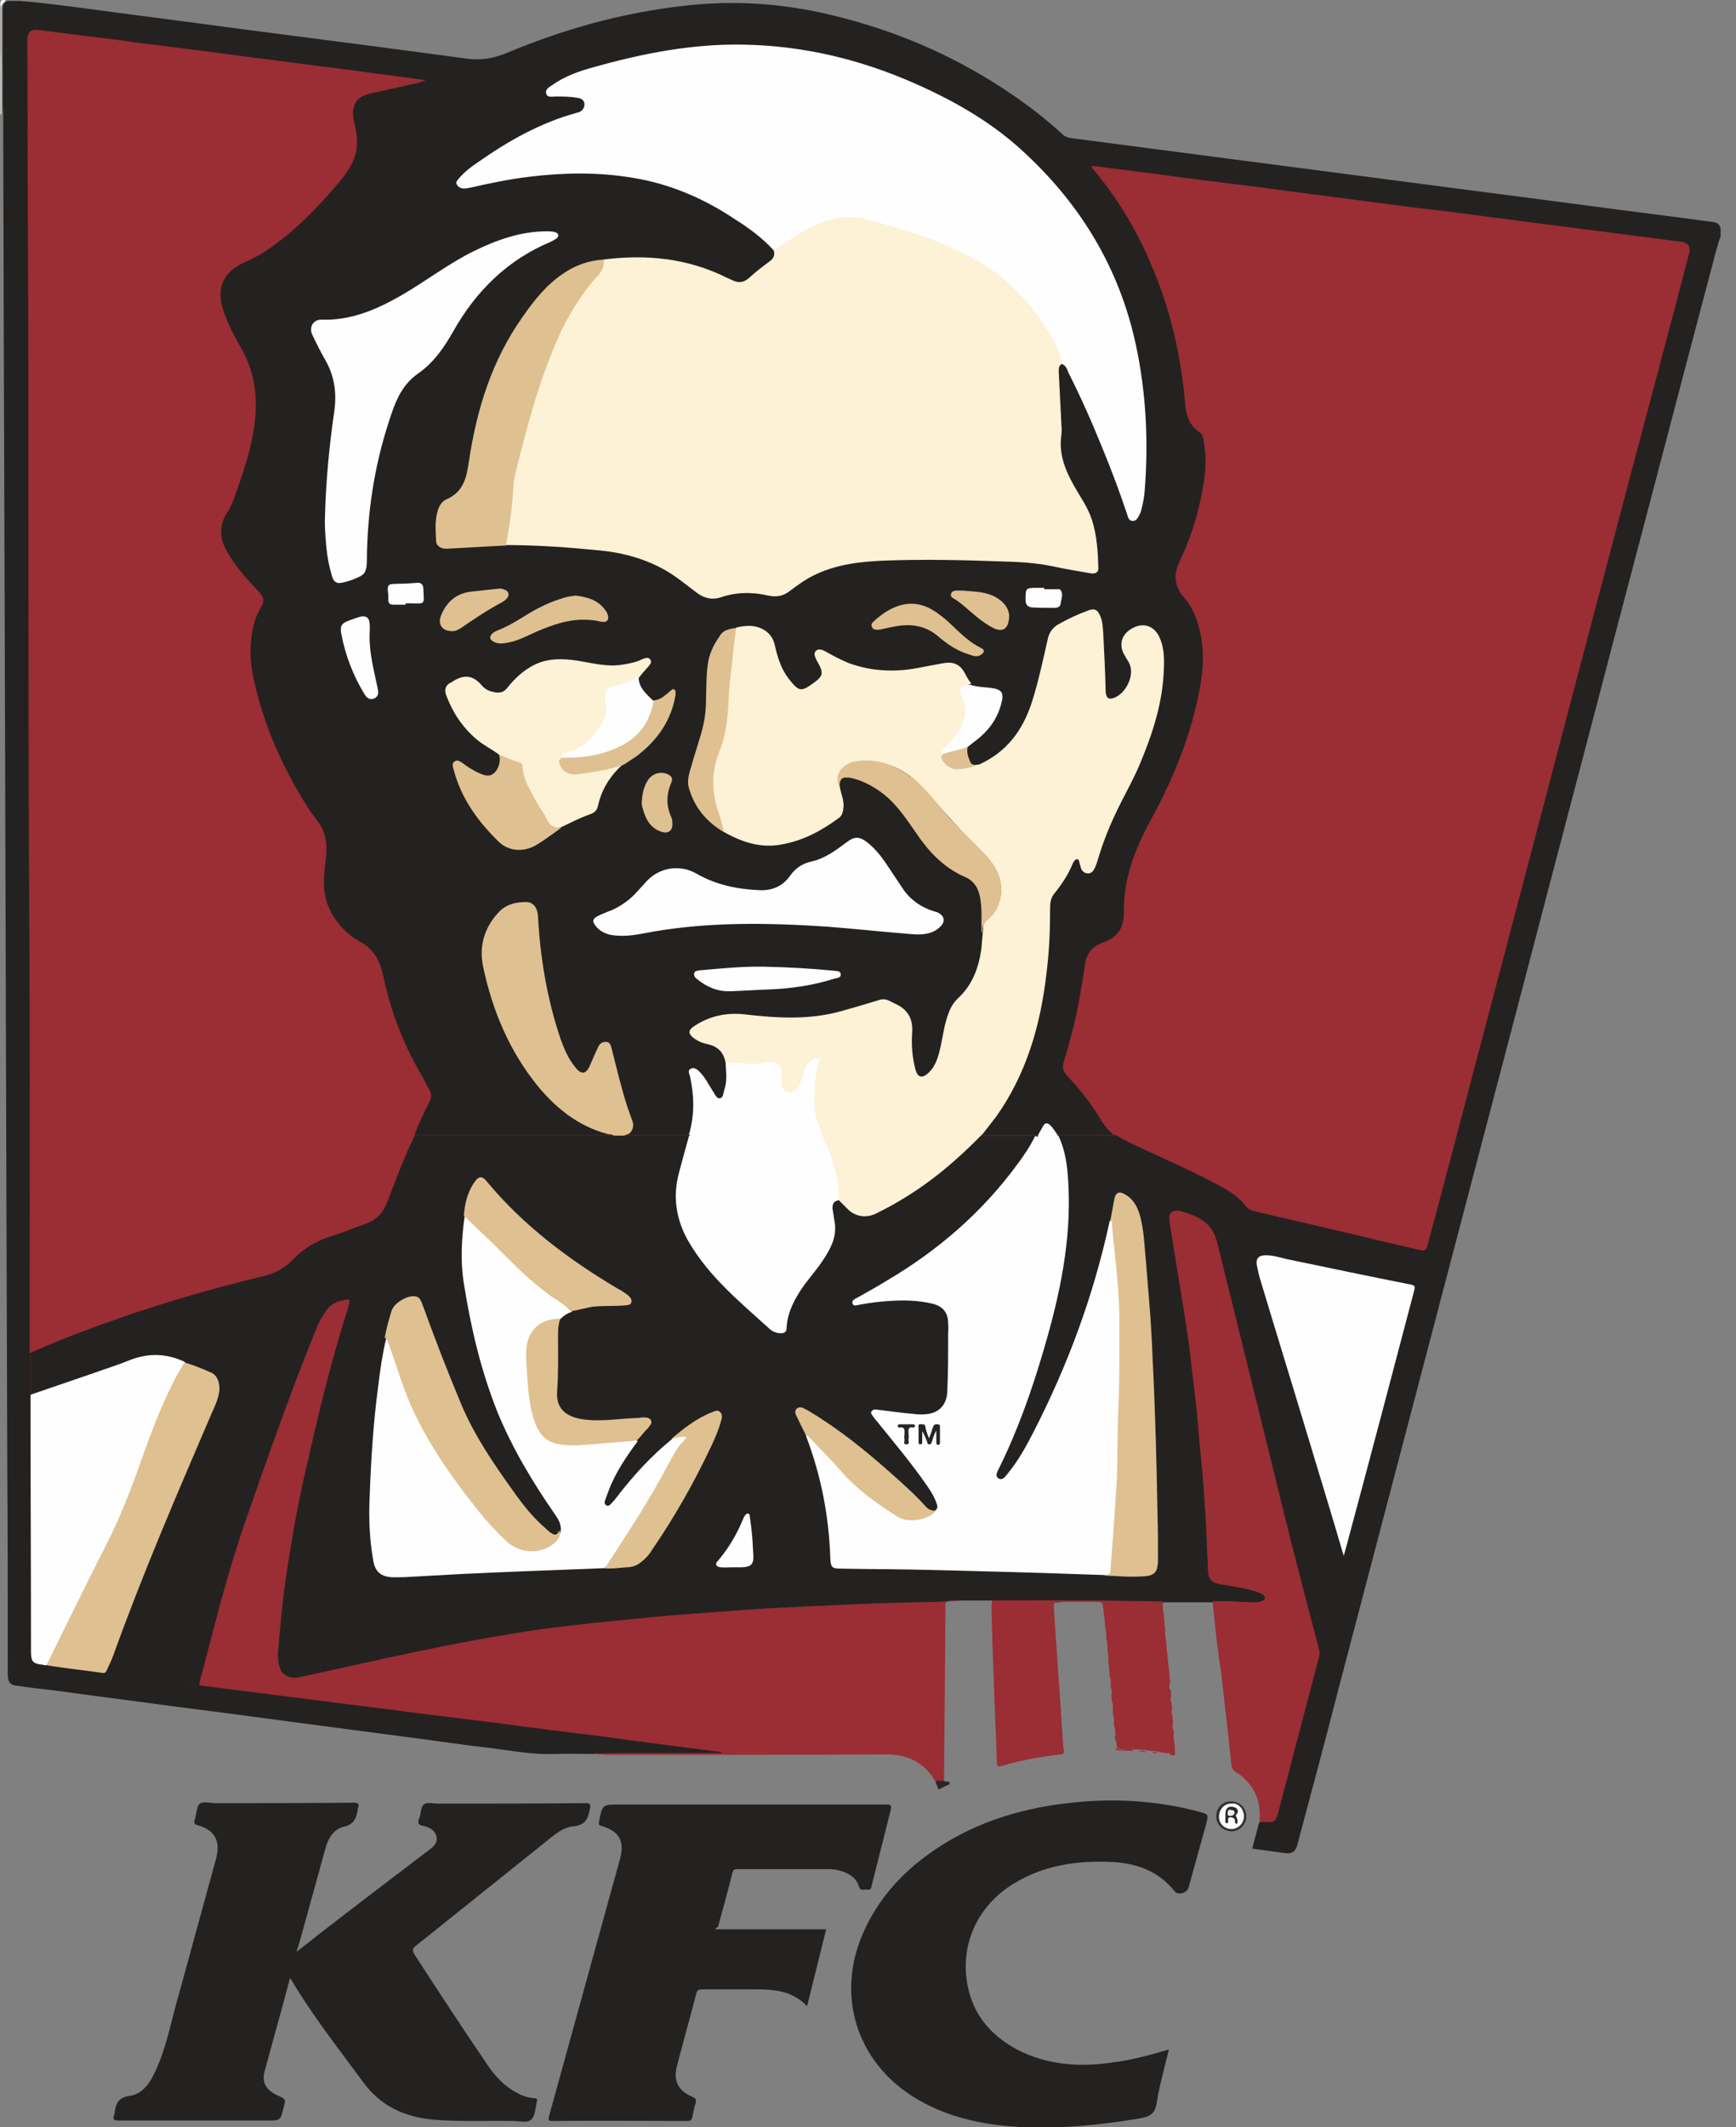 <svg xmlns="http://www.w3.org/2000/svg" width="40" height="49" viewBox="0 0 40 49" fill="none"><rect x="0" y="0" width="40" height="49" fill="#808080" stroke="none"/><g clip-path="url(#clip0_273_101)"><path d="M22.854 36.865C22.623 36.865 22.392 36.865 22.162 36.865C21.899 36.844 21.637 36.939 21.365 36.928C20.914 36.907 20.473 36.949 20.022 36.96C19.445 36.97 18.858 37.002 18.281 37.033C17.568 37.075 16.855 37.117 16.142 37.18C14.799 37.285 13.457 37.4 12.125 37.61C10.478 37.862 8.852 38.218 7.227 38.585C7.08 38.617 6.933 38.669 6.786 38.659C6.587 38.648 6.461 38.543 6.409 38.355C6.346 38.113 6.398 37.872 6.419 37.641C6.514 36.53 6.692 35.428 6.923 34.338C7.227 32.922 7.562 31.527 7.982 30.142C7.982 30.122 7.992 30.111 7.992 30.09C8.013 29.985 7.992 29.964 7.898 29.985C7.73 30.027 7.583 30.122 7.499 30.289C7.405 30.468 7.321 30.656 7.237 30.845C6.912 31.632 6.629 32.429 6.346 33.226C6.052 34.034 5.769 34.841 5.496 35.659C5.276 36.32 5.108 37.002 4.93 37.673C4.846 37.987 4.752 38.313 4.678 38.638C4.647 38.785 4.647 38.785 4.794 38.806C5.601 38.91 6.398 39.015 7.206 39.12C8.213 39.246 9.23 39.382 10.237 39.508C11.527 39.676 12.806 39.844 14.096 40.001C14.893 40.106 15.68 40.211 16.477 40.305C16.54 40.316 16.614 40.305 16.677 40.368C16.655 40.41 16.624 40.4 16.593 40.4C15.638 40.4 14.684 40.4 13.719 40.4C13.708 40.4 13.698 40.4 13.677 40.4C13.383 40.4 13.079 40.389 12.785 40.4C12.261 40.421 11.747 40.316 11.223 40.253C10.74 40.2 10.258 40.127 9.786 40.064C9.303 40.001 8.821 39.938 8.349 39.875C7.877 39.812 7.395 39.749 6.923 39.687C6.451 39.624 5.979 39.561 5.507 39.498C5.024 39.435 4.542 39.372 4.049 39.309C3.577 39.246 3.095 39.183 2.623 39.12C2.151 39.057 1.679 38.994 1.207 38.931C0.934 38.9 0.651 38.868 0.378 38.827C0.221 38.806 0.179 38.732 0.179 38.554C0.179 36.96 0.179 35.376 0.168 33.782C0.137 24.815 0.116 15.847 0.084 6.88C0.084 5.517 0.074 4.143 0.074 2.779C0.074 2.737 0.074 2.685 0.074 2.643C0.053 2.265 0.074 1.877 0.063 1.5C0.063 1.426 0.063 1.353 0.063 1.29C0.063 0.933 0.063 0.566 0.063 0.21C0.063 0.126 0.074 0.052 0.179 0.021C0.273 0.021 0.368 0.021 0.452 0.021C0.861 0.052 1.27 0.105 1.689 0.157C3.011 0.336 4.332 0.503 5.654 0.682C7.363 0.902 9.062 1.122 10.772 1.353C11.097 1.395 11.38 1.342 11.684 1.217C12.985 0.671 14.338 0.294 15.743 0.136C16.886 -4.09728e-05 18.029 0.073 19.152 0.346C20.567 0.682 21.889 1.238 23.106 2.035C23.588 2.349 24.05 2.695 24.469 3.083C24.543 3.157 24.637 3.178 24.731 3.188C26.2 3.377 27.678 3.576 29.147 3.765C30.751 3.975 32.356 4.185 33.961 4.394C35.44 4.583 36.908 4.782 38.387 4.971C38.733 5.013 39.089 5.066 39.435 5.108C39.54 5.118 39.624 5.15 39.645 5.265C39.645 5.328 39.645 5.38 39.645 5.443C39.54 5.737 39.477 6.041 39.394 6.335C38.67 9.072 37.957 11.809 37.233 14.547C36.52 17.284 35.796 20.011 35.083 22.748C34.37 25.454 33.667 28.15 32.954 30.856C32.241 33.562 31.538 36.257 30.825 38.963C30.521 40.148 30.206 41.323 29.891 42.497C29.849 42.644 29.776 42.697 29.629 42.686C29.378 42.655 29.115 42.613 28.853 42.581C28.905 42.382 28.958 42.183 29.01 41.983C29.042 41.952 29.084 41.952 29.126 41.952C29.304 41.962 29.346 41.931 29.388 41.763C29.472 41.428 29.566 41.102 29.65 40.767C29.87 39.917 30.101 39.068 30.321 38.229C30.342 38.145 30.342 38.061 30.321 37.977C29.933 36.519 29.566 35.061 29.21 33.604C28.927 32.429 28.633 31.244 28.35 30.069C28.234 29.587 28.108 29.115 27.983 28.632C27.93 28.401 27.804 28.244 27.605 28.129C27.479 28.055 27.343 27.992 27.196 27.961C27.007 27.919 26.944 27.982 26.965 28.171C27.018 28.496 27.07 28.821 27.123 29.136C27.28 30.048 27.427 30.95 27.532 31.873C27.605 32.502 27.668 33.132 27.72 33.761C27.773 34.296 27.804 34.831 27.836 35.365C27.857 35.617 27.846 35.88 27.867 36.131C27.888 36.362 27.941 36.446 28.171 36.488C28.413 36.53 28.643 36.561 28.874 36.635C28.937 36.656 29 36.666 29.052 36.697C29.115 36.729 29.168 36.76 29.157 36.834C29.147 36.907 29.094 36.939 29.031 36.949C28.905 36.981 28.769 36.981 28.643 36.96C28.465 36.939 28.287 36.939 28.108 36.939C28.056 36.939 28.003 36.939 27.951 36.907C27.573 36.907 27.186 36.907 26.808 36.907C26.797 36.918 26.776 36.928 26.766 36.939C26.315 36.949 25.875 36.981 25.424 36.907C25.402 36.907 25.392 36.897 25.371 36.897C25.035 36.897 24.7 36.876 24.364 36.907C23.913 36.949 23.473 36.918 23.022 36.928C22.959 36.897 22.906 36.897 22.854 36.865Z" fill="#242220"></path><path d="M0.032 1.269C0.032 1.72 0.032 2.171 0.032 2.632H0.021H0.011C0.011 2.181 0.011 1.731 0.011 1.269C0.021 1.259 0.032 1.259 0.032 1.269Z" fill="#EDEDEC"></path><path d="M0.032 1.269H0.021H0.011C0.011 0.902 0.011 0.535 0.011 0.157C0.021 0.147 0.021 0.147 0.032 0.157C0.032 0.524 0.032 0.902 0.032 1.269Z" fill="#D5D5D4"></path><path d="M0.032 0.157H0.011C0.001 0.063 -0.01 -0.031 0.137 0.01C0.095 0.052 0.043 0.094 0.032 0.157Z" fill="#F6F6F5"></path><path d="M13.666 40.389C13.876 40.389 14.085 40.379 14.295 40.379C15.03 40.379 15.764 40.379 16.498 40.379C16.54 40.379 16.582 40.379 16.624 40.379C16.624 40.368 16.624 40.368 16.624 40.358C16.141 40.295 15.648 40.232 15.166 40.169C14.746 40.117 14.327 40.054 13.918 40.001C13.498 39.949 13.068 39.896 12.649 39.844C12.166 39.781 11.684 39.718 11.201 39.655C10.771 39.603 10.352 39.55 9.922 39.498C9.565 39.456 9.219 39.404 8.863 39.361C8.506 39.32 8.139 39.267 7.782 39.225C7.373 39.173 6.954 39.12 6.545 39.068C6.188 39.026 5.831 38.974 5.475 38.931C5.202 38.9 4.919 38.858 4.646 38.827C4.562 38.816 4.594 38.774 4.604 38.732C4.73 38.25 4.856 37.767 4.982 37.285C5.181 36.53 5.401 35.775 5.653 35.041C6.146 33.635 6.639 32.219 7.195 30.835C7.289 30.593 7.384 30.352 7.552 30.143C7.656 30.006 7.824 29.964 7.982 29.933C8.076 29.912 8.055 30.006 8.034 30.069C7.982 30.258 7.919 30.436 7.866 30.625C7.52 31.779 7.247 32.953 6.985 34.128C6.817 34.883 6.691 35.649 6.576 36.414C6.503 36.96 6.45 37.505 6.408 38.05C6.398 38.166 6.408 38.281 6.44 38.386C6.482 38.585 6.671 38.68 6.922 38.627C7.562 38.491 8.191 38.344 8.831 38.208C9.796 37.998 10.761 37.799 11.736 37.642C12.386 37.526 13.047 37.453 13.708 37.379C14.327 37.316 14.935 37.253 15.554 37.201C16.12 37.159 16.676 37.117 17.242 37.075C17.683 37.044 18.123 37.023 18.574 37.002C19.256 36.97 19.927 36.939 20.609 36.918C20.924 36.907 21.228 36.907 21.543 36.897C21.752 36.897 21.962 36.844 22.172 36.876C22.067 36.876 21.973 36.886 21.868 36.886C21.805 36.886 21.784 36.907 21.784 36.97C21.784 37.044 21.784 37.117 21.784 37.18C21.773 38.459 21.763 39.739 21.752 41.029C21.7 41.082 21.626 41.061 21.564 41.05C21.312 40.61 20.934 40.41 20.431 40.41C18.281 40.421 16.12 40.421 13.97 40.421C13.855 40.4 13.76 40.421 13.666 40.389Z" fill="#9B2D35"></path><path d="M6.839 44.952C7.027 44.805 7.206 44.668 7.373 44.532C8.202 43.892 9.041 43.252 9.87 42.623C9.975 42.539 10.09 42.466 10.058 42.309C10.027 42.151 9.891 42.088 9.754 42.057C9.628 42.036 9.618 41.983 9.66 41.879C9.702 41.774 9.691 41.627 9.765 41.564C9.838 41.501 9.985 41.543 10.09 41.543C11.223 41.543 12.355 41.543 13.488 41.532C13.593 41.532 13.614 41.553 13.593 41.658C13.551 41.879 13.498 42.036 13.215 42.067C12.953 42.088 12.743 42.288 12.534 42.455C11.548 43.242 10.572 44.029 9.586 44.815C9.503 44.878 9.492 44.92 9.555 45.025C10.1 45.864 10.646 46.703 11.212 47.532C11.411 47.836 11.653 48.087 11.988 48.245C12.093 48.297 12.198 48.318 12.313 48.329C12.376 48.329 12.387 48.36 12.366 48.413V48.423C12.334 48.559 12.334 48.738 12.24 48.822C12.146 48.906 11.967 48.853 11.831 48.853C11.212 48.843 10.593 48.874 9.975 48.822C9.314 48.759 8.768 48.507 8.37 47.962C7.814 47.206 7.227 46.462 6.744 45.654C6.734 45.633 6.713 45.602 6.681 45.56C6.618 45.801 6.566 46.011 6.503 46.231C6.367 46.724 6.23 47.217 6.094 47.72C6.031 47.962 6.125 48.14 6.398 48.266C6.587 48.35 6.587 48.35 6.534 48.549C6.461 48.843 6.461 48.843 6.157 48.843C5.014 48.843 3.87 48.843 2.738 48.843C2.612 48.843 2.591 48.811 2.633 48.706C2.643 48.685 2.643 48.664 2.643 48.643C2.675 48.444 2.727 48.318 2.979 48.276C3.304 48.234 3.472 47.951 3.598 47.668C3.818 47.185 3.923 46.661 4.059 46.158C4.363 45.067 4.657 43.976 4.961 42.875C4.982 42.812 4.993 42.749 5.003 42.697C5.056 42.361 4.919 42.151 4.573 42.046C4.489 42.025 4.458 42.004 4.489 41.91C4.531 41.795 4.521 41.637 4.594 41.553C4.678 41.48 4.835 41.532 4.961 41.532C6.021 41.532 7.08 41.532 8.139 41.522C8.265 41.522 8.286 41.553 8.244 41.658C8.244 41.669 8.244 41.679 8.244 41.679C8.213 41.868 8.16 42.025 7.919 42.078C7.688 42.13 7.562 42.34 7.499 42.571C7.29 43.336 7.08 44.092 6.87 44.847C6.849 44.899 6.839 44.91 6.839 44.952Z" fill="#242220"></path><path d="M16.488 44.438C17.337 44.438 18.176 44.438 19.036 44.438C18.89 45.035 18.743 45.612 18.596 46.21C18.271 45.864 17.862 45.822 17.432 45.822C17.012 45.822 16.593 45.822 16.173 45.822C16.11 45.822 16.068 45.833 16.047 45.906C15.9 46.472 15.743 47.028 15.596 47.595C15.512 47.93 15.628 48.161 15.953 48.297C16.037 48.329 16.047 48.371 16.026 48.444C15.995 48.549 15.974 48.654 15.953 48.759C15.942 48.832 15.911 48.853 15.838 48.853C14.799 48.853 13.771 48.843 12.733 48.853C12.649 48.853 12.628 48.843 12.649 48.748C12.89 47.878 13.132 46.997 13.373 46.126C13.677 45.025 13.981 43.924 14.285 42.822C14.401 42.403 14.264 42.172 13.855 42.057C13.792 42.036 13.792 42.015 13.803 41.962C13.876 41.564 13.876 41.564 14.285 41.564C15.921 41.564 17.547 41.564 19.183 41.564C19.603 41.564 20.012 41.564 20.431 41.564C20.515 41.564 20.547 41.575 20.526 41.679C20.379 42.267 20.232 42.843 20.085 43.431C20.075 43.483 20.064 43.546 19.98 43.525C19.917 43.504 19.834 43.578 19.791 43.452C19.718 43.221 19.519 43.127 19.299 43.074C19.215 43.053 19.12 43.053 19.036 43.053C18.355 43.053 17.673 43.053 17.002 43.053C16.939 43.053 16.897 43.053 16.876 43.137C16.771 43.557 16.656 43.976 16.54 44.396C16.498 44.385 16.498 44.406 16.488 44.438Z" fill="#242220"></path><path d="M26.934 47.206C26.829 47.637 26.714 48.035 26.651 48.444C26.609 48.685 26.504 48.748 26.284 48.79C25.35 48.948 24.417 49.042 23.462 48.989C22.602 48.937 21.774 48.759 21.029 48.287C19.739 47.469 19.267 45.969 19.875 44.553C20.253 43.672 20.893 43.011 21.69 42.508C22.55 41.962 23.504 41.669 24.511 41.543C25.57 41.407 26.609 41.459 27.637 41.732C27.846 41.795 27.846 41.784 27.794 42.005C27.657 42.497 27.521 42.99 27.385 43.483C27.353 43.599 27.144 43.662 27.07 43.567C26.682 43.085 26.168 42.907 25.581 42.886C24.784 42.854 24.029 42.969 23.336 43.399C22.508 43.913 22.109 44.815 22.298 45.749C22.434 46.43 22.854 46.902 23.452 47.217C24.134 47.563 24.857 47.616 25.591 47.511C26.042 47.458 26.472 47.343 26.934 47.206Z" fill="#242220"></path><path d="M27.94 36.886C28.255 36.865 28.559 36.897 28.874 36.907C28.937 36.907 28.989 36.907 29.052 36.886C29.094 36.865 29.146 36.855 29.146 36.802C29.146 36.75 29.104 36.718 29.062 36.708C28.895 36.635 28.716 36.593 28.528 36.561C28.391 36.53 28.244 36.519 28.108 36.488C27.919 36.456 27.846 36.372 27.835 36.184C27.814 35.795 27.804 35.418 27.783 35.03C27.752 34.526 27.72 34.034 27.668 33.53C27.626 33.153 27.605 32.775 27.563 32.397C27.521 31.999 27.468 31.611 27.426 31.212C27.353 30.593 27.238 29.975 27.143 29.356C27.08 28.968 27.017 28.58 26.954 28.192C26.923 27.992 26.944 27.919 27.07 27.888C27.122 27.877 27.164 27.888 27.206 27.898C27.51 27.982 27.804 28.097 27.961 28.391C28.056 28.569 28.077 28.769 28.129 28.957C28.402 30.059 28.674 31.16 28.947 32.261C29.304 33.708 29.65 35.156 30.027 36.593C30.153 37.065 30.269 37.526 30.395 37.998C30.405 38.05 30.405 38.103 30.395 38.155C30.08 39.351 29.765 40.557 29.451 41.753C29.398 41.962 29.346 41.994 29.125 41.962C29.094 41.962 29.062 41.962 29.02 41.962C29.052 41.637 28.989 41.333 28.779 41.081C28.695 40.987 28.611 40.893 28.496 40.83C28.412 40.788 28.381 40.725 28.37 40.63C28.297 39.907 28.213 39.194 28.129 38.47C28.045 37.946 27.993 37.421 27.94 36.886Z" fill="#9B2D35"></path><path d="M22.854 36.865C23.704 36.865 24.553 36.855 25.403 36.865C25.864 36.876 26.315 36.876 26.777 36.886C26.808 36.928 26.777 36.97 26.798 37.012C26.798 37.065 26.798 37.107 26.808 37.159C26.829 37.212 26.808 37.264 26.829 37.316C26.829 37.369 26.829 37.411 26.84 37.463C26.85 37.505 26.85 37.547 26.829 37.589C26.808 37.642 26.819 37.683 26.861 37.715C26.861 37.725 26.861 37.746 26.861 37.757C26.882 37.82 26.861 37.883 26.882 37.935C26.882 37.977 26.882 38.029 26.892 38.072C26.913 38.124 26.892 38.176 26.913 38.229C26.913 38.271 26.913 38.323 26.924 38.365C26.945 38.418 26.924 38.47 26.945 38.523C26.945 38.575 26.945 38.617 26.955 38.669C26.965 38.711 26.965 38.753 26.945 38.795C26.924 38.848 26.934 38.89 26.976 38.931C26.976 38.942 26.976 38.963 26.976 38.974C26.986 39.015 26.986 39.057 26.976 39.099C26.955 39.141 26.965 39.183 26.997 39.215C26.997 39.236 26.997 39.257 26.997 39.278C27.008 39.32 27.008 39.361 26.997 39.404C26.976 39.445 26.986 39.487 27.018 39.519C27.018 39.54 27.018 39.561 27.018 39.582C27.029 39.624 27.029 39.666 27.008 39.708C26.986 39.76 26.997 39.802 27.039 39.834C27.039 39.844 27.039 39.865 27.039 39.875C27.049 39.917 27.049 39.959 27.029 40.001C27.008 40.054 27.018 40.096 27.06 40.127C27.06 40.138 27.06 40.159 27.06 40.169C27.081 40.274 27.06 40.347 26.955 40.379C26.861 40.389 26.777 40.368 26.682 40.347C26.64 40.326 26.588 40.347 26.546 40.326C26.504 40.326 26.462 40.326 26.431 40.316C26.368 40.295 26.305 40.326 26.242 40.295C26.2 40.295 26.169 40.295 26.127 40.295C26.084 40.253 26.032 40.264 25.98 40.274C25.896 40.285 25.791 40.347 25.728 40.221C25.728 40.18 25.728 40.127 25.718 40.085C25.697 40.033 25.718 39.98 25.697 39.928C25.697 39.886 25.697 39.834 25.686 39.791C25.665 39.739 25.686 39.687 25.665 39.634C25.665 39.592 25.665 39.55 25.654 39.519C25.634 39.477 25.644 39.435 25.654 39.393C25.675 39.351 25.665 39.309 25.634 39.278C25.634 39.257 25.634 39.236 25.634 39.215C25.623 39.173 25.623 39.131 25.644 39.089C25.665 39.036 25.654 38.994 25.613 38.963C25.613 38.953 25.613 38.931 25.613 38.921C25.592 38.869 25.613 38.816 25.592 38.764C25.592 38.722 25.592 38.68 25.581 38.648C25.56 38.596 25.581 38.544 25.56 38.491C25.56 38.449 25.56 38.397 25.55 38.355C25.539 38.323 25.539 38.281 25.56 38.25C25.592 38.197 25.571 38.155 25.529 38.114C25.529 38.103 25.529 38.082 25.529 38.072C25.487 38.009 25.592 37.925 25.508 37.862C25.508 37.841 25.508 37.82 25.508 37.799C25.487 37.746 25.508 37.694 25.487 37.642C25.487 37.599 25.487 37.568 25.476 37.526C25.455 37.474 25.476 37.421 25.455 37.369C25.455 37.327 25.455 37.285 25.445 37.253C25.424 37.201 25.445 37.149 25.424 37.096C25.424 37.086 25.424 37.075 25.424 37.075C25.403 36.897 25.403 36.897 25.224 36.897C24.941 36.897 24.658 36.897 24.386 36.897C24.302 36.897 24.281 36.918 24.281 37.002C24.343 37.988 24.417 38.963 24.48 39.949C24.49 40.075 24.49 40.19 24.511 40.316C24.522 40.379 24.511 40.4 24.438 40.41C23.977 40.463 23.505 40.547 23.053 40.683C22.97 40.704 22.98 40.662 22.97 40.61C22.949 39.959 22.917 39.299 22.896 38.648C22.875 38.093 22.854 37.537 22.844 36.991C22.865 36.928 22.854 36.897 22.854 36.865Z" fill="#9B2D35"></path><path d="M28.024 41.837C28.024 41.637 28.161 41.491 28.36 41.491C28.559 41.491 28.717 41.637 28.717 41.837C28.717 42.026 28.559 42.183 28.37 42.183C28.171 42.172 28.024 42.026 28.024 41.837Z" fill="#333130"></path><path d="M21.554 41.04C21.606 40.998 21.68 41.029 21.742 41.019C21.784 41.05 21.879 41.019 21.879 41.061C21.889 41.123 21.795 41.123 21.753 41.155C21.711 41.176 21.669 41.197 21.627 41.218C21.596 41.155 21.575 41.092 21.554 41.04Z" fill="#292624"></path><path d="M25.717 40.253C25.79 40.337 25.885 40.326 25.958 40.274C26.042 40.221 26.084 40.232 26.115 40.326C26.011 40.326 25.895 40.326 25.79 40.326C25.738 40.326 25.706 40.316 25.717 40.253Z" fill="#9B2D35"></path><path d="M26.944 40.41C26.986 40.337 27.06 40.295 27.049 40.201C27.06 40.232 27.07 40.274 27.07 40.305C27.081 40.452 27.081 40.452 26.944 40.41Z" fill="#9B2D35"></path><path d="M27.017 39.854C26.933 39.833 26.902 39.781 26.965 39.708C26.996 39.666 26.996 39.634 26.996 39.592C27.028 39.676 27.017 39.77 27.017 39.854Z" fill="#9B2D35"></path><path d="M26.849 37.715C26.765 37.694 26.734 37.642 26.797 37.568C26.828 37.537 26.818 37.495 26.828 37.453C26.849 37.537 26.849 37.631 26.849 37.715Z" fill="#9B2D35"></path><path d="M25.612 38.973C25.696 38.994 25.727 39.047 25.665 39.12C25.633 39.152 25.643 39.194 25.633 39.236C25.602 39.152 25.612 39.057 25.612 38.973Z" fill="#9B2D35"></path><path d="M26.944 38.952C26.86 38.931 26.829 38.879 26.892 38.806C26.923 38.774 26.913 38.732 26.923 38.69C26.954 38.774 26.944 38.858 26.944 38.952Z" fill="#9B2D35"></path><path d="M27.049 40.159C26.965 40.138 26.933 40.085 26.996 40.012C27.028 39.97 27.028 39.938 27.028 39.896C27.049 39.98 27.049 40.075 27.049 40.159Z" fill="#9B2D35"></path><path d="M25.539 38.113C25.623 38.134 25.665 38.187 25.591 38.26C25.57 38.292 25.56 38.313 25.56 38.355C25.528 38.281 25.539 38.197 25.539 38.113Z" fill="#9B2D35"></path><path d="M26.996 39.529C26.933 39.519 26.902 39.487 26.944 39.424C26.975 39.383 26.975 39.34 26.975 39.299C27.007 39.372 26.996 39.445 26.996 39.529Z" fill="#9B2D35"></path><path d="M26.976 39.225C26.913 39.215 26.881 39.183 26.923 39.12C26.955 39.078 26.955 39.036 26.955 38.994C26.976 39.068 26.976 39.152 26.976 39.225Z" fill="#9B2D35"></path><path d="M25.643 39.299C25.706 39.309 25.738 39.34 25.696 39.404C25.664 39.445 25.664 39.487 25.664 39.529C25.633 39.456 25.643 39.383 25.643 39.299Z" fill="#9B2D35"></path><path d="M25.517 37.862C25.591 37.872 25.612 37.914 25.57 37.967C25.549 37.998 25.538 38.029 25.538 38.072C25.507 38.008 25.517 37.935 25.517 37.862Z" fill="#9B2D35"></path><path d="M26.871 37.946C26.829 37.893 26.861 37.82 26.85 37.767C26.871 37.82 26.871 37.883 26.871 37.946Z" fill="#9B2D35"></path><path d="M26.23 40.337C26.293 40.337 26.356 40.316 26.419 40.358C26.356 40.358 26.293 40.358 26.23 40.337Z" fill="#9B2D35"></path><path d="M25.486 37.642C25.528 37.694 25.497 37.746 25.507 37.799C25.486 37.746 25.486 37.694 25.486 37.642Z" fill="#9B2D35"></path><path d="M26.892 38.239C26.85 38.187 26.881 38.134 26.871 38.082C26.902 38.134 26.892 38.187 26.892 38.239Z" fill="#9B2D35"></path><path d="M26.912 38.543C26.87 38.491 26.902 38.438 26.891 38.386C26.923 38.438 26.923 38.491 26.912 38.543Z" fill="#9B2D35"></path><path d="M25.57 38.491C25.612 38.543 25.58 38.596 25.591 38.648C25.559 38.606 25.559 38.554 25.57 38.491Z" fill="#9B2D35"></path><path d="M25.591 38.774C25.633 38.827 25.601 38.879 25.612 38.931C25.591 38.879 25.591 38.827 25.591 38.774Z" fill="#9B2D35"></path><path d="M26.819 37.316C26.776 37.264 26.808 37.211 26.797 37.159C26.819 37.201 26.819 37.253 26.819 37.316Z" fill="#9B2D35"></path><path d="M25.665 39.655C25.707 39.708 25.675 39.76 25.686 39.812C25.665 39.76 25.665 39.708 25.665 39.655Z" fill="#9B2D35"></path><path d="M25.466 37.358C25.508 37.411 25.476 37.463 25.487 37.516C25.466 37.474 25.466 37.421 25.466 37.358Z" fill="#9B2D35"></path><path d="M25.696 39.959C25.738 40.012 25.706 40.064 25.717 40.117C25.685 40.064 25.685 40.012 25.696 39.959Z" fill="#9B2D35"></path><path d="M25.445 37.086C25.487 37.138 25.455 37.191 25.466 37.243C25.434 37.191 25.434 37.138 25.445 37.086Z" fill="#9B2D35"></path><path d="M26.535 40.358C26.577 40.358 26.63 40.337 26.672 40.379C26.619 40.379 26.577 40.379 26.535 40.358Z" fill="#9B2D35"></path><path d="M26.787 37.012C26.755 36.97 26.776 36.928 26.766 36.886C26.776 36.886 26.776 36.886 26.787 36.886C26.787 36.928 26.787 36.97 26.787 37.012Z" fill="#9B2D35"></path><path d="M25.633 26.115C25.507 26.01 25.413 25.874 25.329 25.738C25.119 25.381 24.857 25.066 24.573 24.762C24.479 24.657 24.479 24.542 24.521 24.427C24.657 23.965 24.783 23.504 24.867 23.032C24.919 22.748 24.962 22.476 25.003 22.193C25.045 21.951 25.171 21.794 25.413 21.71C25.748 21.595 25.895 21.375 25.895 21.029C25.884 20.252 26.147 19.56 26.514 18.889C27.038 17.934 27.447 16.928 27.646 15.858C27.741 15.365 27.751 14.872 27.605 14.379C27.541 14.148 27.437 13.939 27.279 13.76C27.059 13.508 27.038 13.246 27.174 12.942C27.468 12.334 27.657 11.684 27.751 11.012C27.793 10.719 27.783 10.415 27.73 10.121C27.72 10.058 27.688 9.985 27.636 9.953C27.416 9.806 27.332 9.576 27.311 9.334C27.216 8.212 26.975 7.132 26.524 6.094C26.189 5.296 25.748 4.562 25.192 3.902C25.171 3.881 25.15 3.86 25.161 3.818C25.57 3.87 25.968 3.923 26.377 3.975C26.807 4.027 27.227 4.09 27.657 4.143C28.076 4.195 28.496 4.248 28.916 4.3C29.346 4.353 29.765 4.415 30.195 4.468C30.751 4.541 31.317 4.615 31.873 4.688C32.355 4.751 32.838 4.814 33.32 4.866C33.876 4.94 34.443 5.013 34.998 5.087C35.492 5.15 35.974 5.213 36.467 5.275C36.949 5.338 37.432 5.401 37.925 5.464C38.197 5.496 38.47 5.538 38.743 5.569C38.89 5.59 38.963 5.684 38.921 5.831C38.722 6.597 38.523 7.352 38.323 8.107C38.061 9.093 37.799 10.079 37.537 11.065C37.086 12.774 36.635 14.484 36.184 16.194C35.691 18.071 35.198 19.948 34.705 21.826C34.275 23.441 33.855 25.056 33.425 26.681C33.247 27.353 33.069 28.024 32.89 28.695C32.859 28.811 32.806 28.811 32.712 28.79C32.251 28.685 31.789 28.58 31.328 28.465C30.531 28.276 29.744 28.097 28.947 27.909C28.852 27.888 28.758 27.856 28.706 27.783C28.517 27.531 28.255 27.395 27.982 27.248C27.29 26.881 26.566 26.587 25.874 26.241C25.822 26.209 25.769 26.178 25.717 26.147C25.664 26.147 25.643 26.136 25.633 26.115Z" fill="#9B2D35"></path><path d="M9.555 26.157C9.314 26.65 9.125 27.164 8.926 27.678C8.832 27.93 8.674 28.108 8.412 28.192C8.139 28.286 7.877 28.401 7.594 28.485C7.279 28.59 6.996 28.758 6.765 28.999C6.556 29.22 6.304 29.346 6.01 29.408C4.972 29.66 3.944 29.954 2.927 30.3C2.172 30.562 1.427 30.835 0.703 31.16C0.693 31.17 0.682 31.17 0.682 31.16C0.682 27.657 0.693 24.143 0.672 20.64C0.64 15.344 0.672 10.047 0.64 4.751C0.63 3.482 0.64 2.223 0.63 0.954C0.63 0.734 0.693 0.671 0.903 0.692C1.259 0.734 1.626 0.787 1.983 0.829C2.413 0.881 2.832 0.933 3.262 0.996C3.682 1.049 4.101 1.101 4.521 1.154C4.951 1.206 5.37 1.269 5.8 1.321C6.283 1.384 6.765 1.447 7.258 1.51C7.688 1.563 8.108 1.615 8.538 1.678C8.947 1.731 9.366 1.783 9.807 1.846C9.671 1.909 9.555 1.93 9.44 1.951C9.136 2.024 8.821 2.087 8.506 2.161C8.192 2.234 8.076 2.454 8.16 2.811C8.234 3.104 8.265 3.388 8.15 3.671C8.076 3.86 7.951 4.027 7.825 4.185C7.311 4.793 6.765 5.359 6.094 5.8C5.937 5.905 5.769 5.978 5.591 6.062C5.14 6.282 4.982 6.649 5.14 7.132C5.245 7.457 5.402 7.751 5.57 8.044C5.842 8.527 5.926 9.041 5.884 9.597C5.821 10.289 5.591 10.928 5.36 11.568C5.329 11.642 5.287 11.726 5.245 11.789C5.035 12.103 5.056 12.418 5.245 12.732C5.433 13.058 5.685 13.33 5.937 13.603C6.094 13.771 6.105 13.844 5.989 14.033C5.842 14.285 5.8 14.557 5.779 14.841C5.748 15.218 5.821 15.575 5.916 15.942C6.168 16.928 6.598 17.83 7.143 18.679C7.216 18.784 7.3 18.889 7.374 18.994C7.541 19.267 7.541 19.56 7.5 19.854C7.447 20.242 7.426 20.619 7.615 20.986C7.772 21.291 8.003 21.532 8.297 21.689C8.622 21.867 8.758 22.14 8.832 22.486C8.999 23.273 9.282 24.028 9.692 24.731C9.765 24.846 9.817 24.972 9.891 25.098C9.954 25.203 9.943 25.287 9.891 25.392C9.765 25.633 9.65 25.874 9.555 26.126C9.566 26.126 9.576 26.147 9.555 26.157Z" fill="#9B2D35"></path><path d="M13.907 5.978C14.893 5.852 15.848 5.947 16.75 6.398C16.792 6.419 16.823 6.429 16.865 6.45C17.012 6.524 17.138 6.513 17.264 6.398C17.41 6.261 17.578 6.135 17.746 6.01C17.84 5.936 17.861 5.852 17.82 5.747C17.903 5.653 18.019 5.601 18.124 5.527C18.354 5.37 18.596 5.234 18.847 5.118C19.214 4.95 19.581 4.919 19.97 5.013C20.725 5.202 21.459 5.433 22.162 5.768C22.623 5.989 23.053 6.272 23.42 6.639C23.85 7.079 24.228 7.572 24.448 8.16C24.479 8.233 24.532 8.306 24.479 8.38C24.395 8.411 24.395 8.485 24.395 8.558C24.416 8.978 24.437 9.397 24.458 9.817C24.469 9.911 24.458 9.995 24.448 10.079C24.406 10.488 24.553 10.845 24.742 11.18C24.888 11.442 25.067 11.684 25.161 11.977C25.276 12.344 25.297 12.711 25.308 13.089C25.308 13.183 25.245 13.225 25.119 13.204C24.836 13.152 24.553 13.11 24.27 13.047C23.881 12.963 23.483 12.942 23.084 12.932C22.193 12.9 21.312 12.879 20.421 12.911C19.833 12.932 19.256 12.995 18.721 13.267C18.533 13.362 18.365 13.488 18.197 13.613C18.05 13.729 17.893 13.76 17.704 13.718C17.337 13.634 16.97 13.634 16.603 13.76C16.404 13.823 16.225 13.781 16.058 13.655C15.816 13.477 15.585 13.278 15.323 13.131C14.862 12.869 14.358 12.732 13.834 12.68C13.1 12.607 12.366 12.554 11.632 12.554C11.59 12.512 11.611 12.46 11.621 12.407C11.694 12.009 11.747 11.61 11.778 11.201C11.799 10.908 11.894 10.624 11.967 10.341C12.082 9.88 12.219 9.408 12.366 8.957C12.628 8.16 12.943 7.384 13.435 6.691C13.488 6.618 13.54 6.545 13.603 6.471C13.75 6.335 13.876 6.188 13.907 5.978Z" fill="#FDF1D6"></path><path d="M22.591 26.168C22.025 26.744 21.416 27.258 20.714 27.667C20.546 27.772 20.368 27.856 20.189 27.951C19.948 28.066 19.697 28.024 19.518 27.835C19.455 27.772 19.403 27.72 19.34 27.657C19.288 27.583 19.308 27.5 19.298 27.426C19.235 26.933 19.067 26.472 18.868 26.031C18.763 25.79 18.732 25.549 18.742 25.297C18.753 25.045 18.763 24.794 18.826 24.552C18.837 24.521 18.857 24.468 18.826 24.448C18.784 24.416 18.753 24.458 18.711 24.479C18.637 24.531 18.595 24.594 18.574 24.678C18.543 24.836 18.49 24.972 18.386 25.098C18.323 25.171 18.239 25.213 18.144 25.182C18.05 25.15 17.997 25.077 17.987 24.972C17.977 24.888 17.987 24.815 17.977 24.731C17.966 24.542 17.882 24.458 17.693 24.5C17.4 24.563 17.106 24.511 16.802 24.511C16.77 24.511 16.749 24.5 16.718 24.479C16.676 24.238 16.54 24.101 16.298 24.049C16.183 24.028 16.068 23.976 15.973 23.902C15.858 23.808 15.858 23.734 15.973 23.65C16.34 23.399 16.739 23.315 17.179 23.367C17.913 23.451 18.648 23.493 19.371 23.294C19.665 23.21 19.959 23.126 20.263 23.032C20.357 23 20.431 23.021 20.515 23.063C20.546 23.084 20.578 23.095 20.619 23.116C20.903 23.241 21.039 23.451 21.018 23.776C20.997 24.059 21.018 24.343 21.091 24.626C21.144 24.825 21.249 24.846 21.395 24.71C21.574 24.542 21.626 24.311 21.679 24.08C21.731 23.829 21.763 23.577 21.857 23.336C21.899 23.21 21.972 23.095 22.067 23C22.402 22.696 22.549 22.297 22.612 21.857C22.623 21.742 22.633 21.616 22.644 21.49C22.654 21.458 22.654 21.427 22.654 21.395C22.644 21.301 22.686 21.238 22.759 21.165C23.084 20.871 23.157 20.441 22.958 20.053C22.885 19.917 22.801 19.791 22.686 19.675C22.193 19.203 21.752 18.7 21.301 18.186C20.965 17.809 20.546 17.557 20.011 17.525C19.791 17.515 19.592 17.567 19.424 17.704C19.371 17.746 19.34 17.798 19.34 17.861C19.34 17.945 19.34 18.029 19.35 18.113C19.371 18.281 19.455 18.427 19.434 18.606C19.424 18.7 19.403 18.794 19.319 18.847C18.92 19.141 18.49 19.371 17.987 19.455C17.515 19.539 17.085 19.392 16.676 19.162C16.645 19.141 16.623 19.109 16.613 19.067C16.519 18.711 16.372 18.364 16.393 17.987C16.403 17.798 16.435 17.609 16.487 17.431C16.508 17.368 16.519 17.305 16.55 17.253C16.718 16.865 16.739 16.456 16.76 16.036C16.781 15.617 16.844 15.208 16.896 14.788C16.907 14.673 16.896 14.547 16.97 14.453C17.158 14.411 17.347 14.389 17.536 14.473C17.704 14.547 17.809 14.673 17.851 14.851C17.913 15.134 17.997 15.407 18.176 15.638C18.417 15.942 18.459 15.942 18.773 15.711C18.962 15.575 18.973 15.491 18.857 15.281C18.847 15.26 18.826 15.229 18.816 15.208C18.784 15.134 18.732 15.05 18.805 14.987C18.868 14.935 18.952 14.966 19.025 15.008C19.193 15.103 19.371 15.197 19.55 15.271C20.064 15.459 20.599 15.491 21.144 15.386C21.354 15.344 21.553 15.312 21.763 15.271C21.983 15.239 22.13 15.312 22.235 15.512C22.276 15.596 22.319 15.669 22.381 15.742C22.161 15.858 22.161 15.858 22.256 16.11C22.34 16.34 22.287 16.561 22.172 16.77C22.077 16.917 21.972 17.064 21.846 17.179C21.794 17.232 21.742 17.284 21.752 17.358C21.763 17.536 21.889 17.662 22.067 17.672C22.235 17.672 22.392 17.62 22.56 17.609C23.189 17.326 23.556 16.833 23.766 16.204C23.923 15.722 24.028 15.218 24.143 14.715C24.175 14.557 24.269 14.442 24.406 14.368C24.615 14.253 24.836 14.148 25.066 14.064C25.224 14.002 25.297 14.043 25.36 14.211C25.413 14.348 25.413 14.494 25.423 14.641C25.444 15.05 25.465 15.47 25.475 15.889C25.475 15.931 25.475 15.984 25.496 16.026C25.517 16.089 25.57 16.099 25.622 16.089C25.926 16.015 26.157 15.564 26.021 15.281C25.989 15.218 25.947 15.155 25.905 15.082C25.769 14.841 25.843 14.599 26.105 14.463C26.346 14.337 26.577 14.411 26.703 14.652C26.818 14.883 26.828 15.134 26.818 15.386C26.797 16.162 26.566 16.875 26.273 17.578C26.094 18.008 25.853 18.406 25.664 18.826C25.507 19.162 25.381 19.508 25.276 19.864C25.255 19.927 25.234 19.98 25.203 20.032C25.171 20.095 25.108 20.127 25.045 20.116C24.982 20.105 24.93 20.064 24.909 20.001C24.898 19.969 24.888 19.927 24.878 19.896C24.867 19.854 24.867 19.791 24.815 19.791C24.773 19.791 24.741 19.843 24.72 19.885C24.615 20.147 24.458 20.378 24.28 20.598C24.206 20.693 24.196 20.819 24.196 20.934C24.196 21.438 24.175 21.93 24.112 22.423C23.976 23.608 23.651 24.741 22.948 25.727C22.853 25.853 22.748 25.979 22.654 26.105C22.633 26.136 22.612 26.147 22.591 26.168Z" fill="#FDF1D6"></path><path d="M24.479 8.39C24.416 8.076 24.259 7.803 24.091 7.541C23.902 7.237 23.672 6.954 23.42 6.702C23.126 6.408 22.801 6.156 22.434 5.957C21.658 5.538 20.819 5.275 19.97 5.055C19.414 4.908 18.942 5.087 18.48 5.349C18.249 5.475 18.061 5.643 17.819 5.758C17.568 5.485 17.274 5.265 16.959 5.066C16.225 4.573 15.428 4.227 14.547 4.09C13.771 3.964 12.995 3.975 12.219 4.069C11.757 4.122 11.306 4.216 10.845 4.321C10.793 4.332 10.74 4.342 10.688 4.342C10.625 4.342 10.562 4.311 10.53 4.258C10.488 4.195 10.541 4.153 10.572 4.111C10.698 3.964 10.845 3.849 11.002 3.744C11.705 3.251 12.439 2.832 13.278 2.601C13.299 2.591 13.331 2.591 13.351 2.58C13.435 2.538 13.467 2.475 13.467 2.391C13.456 2.297 13.383 2.265 13.31 2.255C13.142 2.223 12.974 2.223 12.806 2.223C12.722 2.223 12.617 2.255 12.586 2.161C12.554 2.056 12.659 2.003 12.722 1.961C13.016 1.751 13.351 1.636 13.698 1.542C14.82 1.227 15.953 1.007 17.117 1.028C18.491 1.049 19.812 1.363 21.071 1.919C21.931 2.297 22.749 2.758 23.451 3.377C24.846 4.615 25.79 6.135 26.178 7.971C26.409 9.062 26.462 10.163 26.378 11.275C26.367 11.442 26.336 11.6 26.294 11.757C26.283 11.789 26.273 11.831 26.252 11.862C26.22 11.925 26.178 12.009 26.095 11.998C26.011 11.998 25.99 11.914 25.969 11.841C25.801 11.338 25.612 10.834 25.413 10.352C25.172 9.754 24.909 9.156 24.616 8.579C24.584 8.485 24.553 8.422 24.479 8.39Z" fill="#FEFEFE"></path><path d="M23.924 26.136C23.955 26.073 23.997 26.01 24.029 25.947C24.081 25.853 24.134 25.853 24.207 25.926C24.27 25.989 24.312 26.063 24.364 26.136C24.375 26.147 24.375 26.157 24.385 26.157C24.553 26.503 24.595 26.87 24.616 27.258C24.689 28.58 24.417 29.838 24.05 31.086C23.777 32.02 23.452 32.943 23.022 33.813C22.98 33.897 22.917 34.002 23.011 34.055C23.106 34.107 23.169 34.002 23.221 33.939C23.462 33.645 23.641 33.32 23.808 32.995C24.605 31.443 25.203 29.828 25.57 28.118C25.654 28.076 25.644 28.15 25.654 28.192C25.675 28.318 25.686 28.454 25.707 28.58C25.864 29.775 25.854 30.982 25.833 32.177C25.822 32.785 25.801 33.394 25.78 34.002C25.77 34.443 25.728 34.883 25.696 35.313C25.675 35.575 25.654 35.837 25.633 36.1C25.623 36.278 25.602 36.299 25.424 36.278C23.955 36.226 22.487 36.184 21.008 36.152C20.463 36.142 19.928 36.142 19.383 36.131C19.162 36.131 19.141 36.1 19.131 35.88C19.099 34.925 18.921 34.002 18.585 33.111C18.575 33.09 18.575 33.069 18.564 33.048C18.617 33.027 18.648 33.079 18.68 33.1C18.921 33.331 19.152 33.572 19.372 33.824C19.708 34.201 20.106 34.516 20.526 34.799C20.851 35.02 21.166 35.04 21.491 34.82C21.512 34.81 21.533 34.799 21.553 34.789C21.606 34.747 21.606 34.705 21.585 34.642C21.533 34.485 21.449 34.348 21.354 34.212C20.998 33.698 20.599 33.226 20.211 32.744C20.18 32.712 20.148 32.67 20.127 32.639C20.106 32.597 20.043 32.555 20.085 32.502C20.117 32.46 20.18 32.46 20.222 32.471C20.494 32.502 20.767 32.544 21.029 32.565C21.123 32.576 21.218 32.586 21.302 32.576C21.606 32.565 21.805 32.387 21.826 32.072C21.847 31.621 21.847 31.17 21.847 30.719C21.847 30.646 21.858 30.573 21.847 30.489C21.847 30.237 21.732 30.09 21.48 30.027C21.166 29.954 20.851 29.943 20.526 29.964C20.295 29.975 20.054 30.006 19.823 30.048C19.76 30.059 19.666 30.101 19.645 30.027C19.613 29.943 19.718 29.912 19.771 29.88C19.991 29.755 20.222 29.629 20.442 29.492C21.616 28.8 22.634 27.919 23.441 26.818C23.599 26.608 23.745 26.388 23.861 26.147C23.913 26.168 23.903 26.147 23.924 26.136Z" fill="#FEFEFE"></path><path d="M13.907 36.121C12.796 36.163 11.684 36.205 10.582 36.257C10.205 36.278 9.827 36.299 9.45 36.32C9.313 36.33 9.177 36.33 9.051 36.33C8.779 36.32 8.642 36.205 8.6 35.942C8.516 35.47 8.495 34.988 8.516 34.505C8.548 33.635 8.6 32.775 8.716 31.915C8.758 31.558 8.81 31.202 8.894 30.845C8.915 30.782 8.946 30.782 8.967 30.835C9.009 30.919 9.041 31.013 9.072 31.107C9.177 31.443 9.292 31.779 9.418 32.104C9.649 32.702 9.964 33.268 10.331 33.792C10.488 34.023 10.666 34.233 10.813 34.474C10.908 34.631 11.044 34.757 11.17 34.894C11.38 35.135 11.579 35.386 11.841 35.575C12.124 35.785 12.607 35.733 12.837 35.46C12.89 35.397 12.9 35.324 12.921 35.25C12.932 35.114 12.869 34.998 12.796 34.894C12.271 34.138 11.799 33.352 11.453 32.502C11.075 31.548 10.845 30.562 10.687 29.555C10.604 29.041 10.635 28.517 10.708 28.003C10.771 27.992 10.803 28.045 10.834 28.076C11.254 28.506 11.694 28.905 12.114 29.335C12.407 29.629 12.764 29.849 13.089 30.101C13.131 30.132 13.194 30.142 13.173 30.216C13.079 30.247 12.995 30.3 12.921 30.373C12.848 30.415 12.774 30.426 12.691 30.436C12.386 30.51 12.187 30.709 12.177 31.023C12.156 31.579 12.198 32.125 12.345 32.67C12.355 32.702 12.366 32.723 12.376 32.754C12.502 33.111 12.774 33.247 13.142 33.257C13.498 33.257 13.855 33.226 14.211 33.194C14.337 33.184 14.453 33.184 14.578 33.163C14.62 33.153 14.662 33.163 14.694 33.194C14.432 33.551 14.18 33.918 14.023 34.338C14.002 34.401 13.97 34.474 13.949 34.537C13.928 34.589 13.918 34.642 13.97 34.673C14.023 34.705 14.054 34.663 14.085 34.631C14.127 34.589 14.169 34.537 14.211 34.484C14.589 33.992 15.008 33.53 15.491 33.142C15.575 33.079 15.669 33.069 15.764 33.069C15.848 33.069 15.879 33.121 15.826 33.184C15.428 33.666 15.208 34.243 14.883 34.768C14.662 35.124 14.432 35.481 14.19 35.827C14.138 35.9 14.096 35.963 14.054 36.037C14.012 36.079 13.97 36.11 13.907 36.121Z" fill="#FEFEFE"></path><path d="M16.719 24.479C16.887 24.479 17.044 24.468 17.212 24.5C17.369 24.521 17.537 24.489 17.694 24.458C17.883 24.427 17.998 24.511 18.009 24.699C18.009 24.783 18.009 24.867 18.009 24.951C18.009 25.045 18.051 25.119 18.135 25.15C18.218 25.182 18.302 25.15 18.355 25.066C18.449 24.941 18.512 24.804 18.533 24.647C18.544 24.552 18.691 24.395 18.785 24.374C18.858 24.364 18.9 24.385 18.869 24.468C18.774 24.731 18.785 25.003 18.764 25.276C18.733 25.633 18.869 25.958 19.005 26.283C19.194 26.713 19.33 27.164 19.33 27.646C19.225 27.657 19.173 27.72 19.183 27.846C19.194 27.93 19.215 28.024 19.225 28.108C19.299 28.475 19.142 28.758 18.953 29.041C18.785 29.293 18.575 29.513 18.418 29.765C18.261 30.017 18.135 30.289 18.124 30.593C18.124 30.677 18.072 30.709 17.998 30.709C17.883 30.709 17.788 30.667 17.715 30.593C17.044 29.985 16.352 29.419 15.88 28.622C15.576 28.108 15.492 27.562 15.649 26.996C15.722 26.713 15.806 26.43 15.88 26.147C15.869 26.136 15.869 26.136 15.869 26.126L15.88 26.115C16.006 25.675 15.995 25.245 15.901 24.804C15.89 24.741 15.827 24.657 15.922 24.615C15.995 24.573 16.069 24.636 16.121 24.689C16.257 24.825 16.331 24.993 16.436 25.15C16.477 25.213 16.509 25.308 16.593 25.297C16.666 25.276 16.666 25.182 16.687 25.108C16.761 24.909 16.729 24.689 16.719 24.479Z" fill="#FEFEFE"></path><path d="M1.07 38.355C1.039 38.355 1.007 38.355 0.986 38.344C0.756 38.323 0.714 38.271 0.714 38.04C0.714 36.068 0.703 34.107 0.703 32.135C0.714 32.104 0.745 32.114 0.766 32.104C1.248 31.936 1.72 31.779 2.203 31.611C2.465 31.517 2.738 31.433 2.99 31.328C3.42 31.16 3.839 31.17 4.259 31.37C4.29 31.412 4.259 31.443 4.238 31.474C3.902 31.999 3.692 32.576 3.472 33.153C3.283 33.625 3.115 34.117 2.958 34.6C2.927 34.705 2.885 34.799 2.832 34.904C2.497 35.575 2.161 36.236 1.836 36.907C1.626 37.348 1.406 37.778 1.196 38.218C1.144 38.26 1.133 38.323 1.07 38.355Z" fill="#FEFEFE"></path><path d="M30.961 35.837C30.709 34.977 30.457 34.149 30.206 33.32C29.818 32.03 29.419 30.74 29.031 29.45C29 29.345 28.979 29.241 28.958 29.136C28.937 28.999 28.989 28.926 29.125 28.915C29.304 28.905 29.471 28.957 29.639 28.999C30.594 29.199 31.548 29.398 32.502 29.587C32.607 29.608 32.607 29.639 32.586 29.723C32.072 31.674 31.559 33.624 31.034 35.575C31.013 35.649 30.992 35.733 30.961 35.837Z" fill="#FEFEFE"></path><path d="M7.488 11.893C7.509 11.096 7.583 10.299 7.698 9.502C7.761 9.093 7.719 8.695 7.509 8.317C7.394 8.118 7.289 7.908 7.195 7.709C7.111 7.53 7.226 7.352 7.415 7.363C8.086 7.384 8.674 7.132 9.24 6.807C9.806 6.482 10.331 6.073 10.908 5.789C11.442 5.527 11.998 5.328 12.596 5.328C12.659 5.328 12.732 5.328 12.795 5.349C12.879 5.38 12.89 5.443 12.816 5.496C12.774 5.527 12.732 5.548 12.691 5.569C11.684 5.989 10.96 6.712 10.436 7.646C10.226 8.013 9.995 8.348 9.639 8.6C9.24 8.873 9.093 9.292 8.957 9.722C8.621 10.75 8.464 11.809 8.453 12.89C8.453 12.963 8.453 13.037 8.432 13.11C8.422 13.142 8.411 13.173 8.39 13.204C8.328 13.299 7.877 13.456 7.772 13.425C7.688 13.393 7.667 13.33 7.646 13.257C7.583 13.047 7.541 12.827 7.52 12.607C7.499 12.376 7.478 12.135 7.488 11.893Z" fill="#FEFEFE"></path><path d="M21.06 21.521C20.389 21.469 19.718 21.395 19.046 21.343C17.609 21.249 16.183 21.228 14.767 21.511C14.536 21.553 14.306 21.574 14.064 21.532C13.928 21.5 13.813 21.438 13.729 21.333C13.634 21.217 13.655 21.154 13.792 21.091C13.897 21.039 14.012 20.997 14.117 20.955C14.337 20.85 14.526 20.714 14.683 20.535C14.757 20.452 14.83 20.378 14.903 20.294C15.197 19.98 15.659 19.906 16.036 20.116C16.487 20.378 16.98 20.483 17.505 20.504C17.798 20.515 18.039 20.41 18.207 20.168C18.333 19.99 18.501 19.885 18.7 19.843C19.015 19.77 19.267 19.581 19.518 19.392C19.686 19.266 19.801 19.266 19.969 19.392C20.148 19.529 20.294 19.707 20.42 19.896C20.556 20.095 20.682 20.294 20.819 20.494C20.997 20.745 21.249 20.913 21.542 20.997C21.574 21.008 21.595 21.008 21.626 21.028C21.763 21.102 21.784 21.228 21.668 21.343C21.5 21.511 21.28 21.532 21.06 21.521Z" fill="#FEFEFE"></path><path d="M11.495 17.379C11.327 17.253 11.128 17.158 10.971 17.022C10.646 16.739 10.425 16.403 10.278 16.005C10.236 15.879 10.268 15.784 10.383 15.722H10.394C10.646 15.543 10.876 15.522 11.097 15.784C11.159 15.858 11.243 15.91 11.338 15.931C11.485 15.973 11.6 15.963 11.694 15.837C11.862 15.627 12.051 15.449 12.292 15.323C12.617 15.155 12.963 15.166 13.309 15.218C13.645 15.271 13.981 15.365 14.327 15.312C14.453 15.291 14.568 15.271 14.694 15.229C14.746 15.208 14.788 15.187 14.841 15.166C14.893 15.155 14.946 15.134 14.988 15.197C15.019 15.249 14.988 15.291 14.956 15.333C14.872 15.428 14.788 15.522 14.715 15.617C14.558 15.732 14.369 15.784 14.18 15.837C13.991 15.889 13.928 15.963 13.97 16.151C14.012 16.372 13.97 16.561 13.855 16.749C13.677 17.043 13.425 17.242 13.1 17.358C13.037 17.379 12.974 17.389 12.963 17.462C12.9 17.609 12.984 17.756 13.163 17.777C13.299 17.798 13.435 17.767 13.572 17.746C13.803 17.714 14.044 17.672 14.264 17.588C14.295 17.578 14.337 17.557 14.369 17.588C14.075 17.851 13.865 18.165 13.781 18.553C13.761 18.658 13.698 18.721 13.603 18.753C13.362 18.836 13.142 18.952 12.921 19.057C12.775 19.099 12.68 19.067 12.596 18.941C12.408 18.637 12.219 18.333 12.082 18.008C12.04 17.913 12.009 17.819 11.998 17.714C11.988 17.62 11.946 17.567 11.852 17.536C11.736 17.515 11.6 17.473 11.495 17.379Z" fill="#FDF1D6"></path><path d="M1.07 38.355C1.532 37.421 1.983 36.488 2.455 35.565C2.769 34.956 3.011 34.317 3.241 33.677C3.462 33.048 3.692 32.429 3.996 31.831C4.07 31.674 4.164 31.537 4.248 31.38C4.458 31.443 4.668 31.527 4.877 31.621C5.014 31.684 5.087 31.894 5.045 32.093C5.003 32.314 4.888 32.513 4.804 32.723C4.038 34.506 3.273 36.288 2.612 38.124C2.57 38.239 2.518 38.344 2.465 38.459C2.444 38.512 2.423 38.543 2.36 38.533C1.93 38.47 1.5 38.428 1.07 38.355Z" fill="#DFC091"></path><path d="M13.908 5.978C13.95 6.198 13.782 6.335 13.666 6.471C13.331 6.87 13.069 7.31 12.859 7.782C12.418 8.778 12.146 9.817 11.883 10.866C11.831 11.065 11.821 11.275 11.81 11.484C11.779 11.851 11.726 12.208 11.653 12.565C11.202 12.586 10.751 12.617 10.3 12.638C10.163 12.649 10.048 12.575 10.048 12.449C10.038 12.229 10.017 12.009 10.079 11.789C10.111 11.663 10.174 11.547 10.3 11.495C10.677 11.327 10.751 11.002 10.803 10.635C10.982 9.439 11.328 8.306 12.041 7.3C12.303 6.922 12.586 6.565 12.974 6.303C13.247 6.114 13.562 5.999 13.908 5.978Z" fill="#DFC091"></path><path d="M13.98 26.115C13.33 25.937 12.827 25.538 12.407 25.035C11.736 24.217 11.338 23.262 11.128 22.245C11.033 21.784 11.17 21.333 11.516 20.986C11.684 20.819 11.904 20.777 12.124 20.777C12.292 20.777 12.386 20.913 12.397 21.112C12.449 22.077 12.607 23.021 12.921 23.944C13.005 24.175 13.1 24.395 13.257 24.584C13.393 24.762 13.509 24.741 13.592 24.542C13.655 24.406 13.708 24.269 13.771 24.143C13.802 24.059 13.855 23.997 13.96 23.997C14.064 23.997 14.075 24.091 14.096 24.164C14.211 24.615 14.316 25.066 14.463 25.517C14.494 25.612 14.536 25.717 14.568 25.811C14.61 25.926 14.589 26.031 14.494 26.115C14.473 26.157 14.421 26.136 14.389 26.157C14.306 26.157 14.232 26.157 14.148 26.157C14.096 26.136 14.023 26.168 13.98 26.115Z" fill="#DFC091"></path><path d="M25.413 36.288C25.581 36.267 25.581 36.267 25.591 36.1C25.633 35.565 25.675 35.019 25.707 34.485C25.717 34.327 25.728 34.17 25.738 34.013C25.749 33.478 25.749 32.943 25.77 32.408C25.801 31.695 25.791 30.982 25.791 30.268C25.78 29.765 25.728 29.262 25.675 28.758C25.654 28.569 25.633 28.381 25.623 28.192C25.623 28.171 25.644 28.118 25.581 28.129C25.612 27.961 25.644 27.793 25.675 27.625C25.707 27.458 25.791 27.426 25.938 27.52C26.179 27.667 26.252 27.909 26.305 28.16C26.367 28.475 26.378 28.8 26.409 29.115C26.441 29.503 26.472 29.901 26.504 30.289C26.525 30.614 26.546 30.94 26.556 31.265C26.619 32.492 26.651 33.719 26.672 34.946C26.682 35.282 26.682 35.617 26.682 35.953C26.672 36.194 26.619 36.299 26.336 36.309C26.021 36.33 25.717 36.299 25.413 36.288Z" fill="#DFC091"></path><path d="M12.891 35.25C12.933 35.418 12.817 35.512 12.702 35.596C12.398 35.806 11.968 35.764 11.695 35.523C11.433 35.282 11.192 35.02 10.971 34.736C10.405 34.023 9.881 33.278 9.503 32.45C9.304 32.02 9.167 31.558 9.01 31.107C8.979 31.023 8.947 30.94 8.916 30.845C8.895 30.782 8.884 30.824 8.863 30.835C8.895 30.614 8.958 30.405 9.021 30.195C9.073 30.017 9.388 29.828 9.566 29.859C9.66 29.87 9.692 29.943 9.723 30.017C10.007 30.803 10.311 31.59 10.636 32.366C10.94 33.079 11.37 33.709 11.821 34.338C12.041 34.652 12.282 34.956 12.576 35.208C12.607 35.24 12.639 35.261 12.67 35.292C12.796 35.376 12.828 35.366 12.891 35.25Z" fill="#DFC091"></path><path d="M13.152 30.205C13.026 30.059 12.858 29.964 12.701 29.859C12.334 29.597 12.009 29.293 11.694 28.978C11.369 28.643 11.023 28.328 10.688 28.003C10.709 27.72 10.771 27.447 10.95 27.206C11.034 27.09 11.117 27.09 11.201 27.195C12.051 28.223 13.1 29.01 14.232 29.681C14.316 29.723 14.39 29.775 14.463 29.828C14.516 29.87 14.568 29.933 14.547 29.996C14.526 30.069 14.453 30.059 14.39 30.069C14.138 30.09 13.886 30.069 13.635 30.101C13.477 30.132 13.32 30.174 13.152 30.205Z" fill="#DFC091"></path><path d="M19.34 18.134C19.309 18.071 19.298 17.997 19.298 17.934C19.288 17.756 19.487 17.567 19.718 17.536C20.242 17.452 20.683 17.651 21.081 17.966C21.406 18.228 21.637 18.585 21.92 18.889C22.193 19.183 22.487 19.445 22.749 19.738C23 20.022 23.137 20.336 23.043 20.724C23 20.913 22.906 21.07 22.759 21.186C22.675 21.259 22.623 21.333 22.644 21.438C22.644 21.459 22.633 21.479 22.623 21.49C22.602 21.238 22.633 20.976 22.591 20.724C22.56 20.483 22.455 20.294 22.235 20.2C21.732 19.98 21.385 19.602 21.092 19.162C20.851 18.816 20.62 18.469 20.274 18.228C20.064 18.081 19.844 17.966 19.581 17.913C19.393 17.892 19.351 17.934 19.34 18.134Z" fill="#DFC091"></path><path d="M14.662 33.184C14.274 33.215 13.876 33.247 13.488 33.279C13.267 33.299 13.047 33.299 12.837 33.258C12.533 33.195 12.386 32.964 12.303 32.702C12.208 32.408 12.177 32.104 12.156 31.8C12.145 31.579 12.114 31.359 12.124 31.139C12.135 30.657 12.428 30.373 12.911 30.373C12.869 30.489 12.858 30.604 12.858 30.73C12.858 31.17 12.869 31.611 12.837 32.051C12.806 32.492 13.1 32.639 13.425 32.691C13.855 32.754 14.285 32.67 14.715 32.66C14.736 32.66 14.757 32.649 14.778 32.649C14.862 32.649 14.956 32.639 14.998 32.712C15.04 32.785 14.966 32.838 14.925 32.901C14.83 32.985 14.767 33.1 14.662 33.184Z" fill="#DFC091"></path><path d="M11.496 17.379C11.653 17.442 11.8 17.515 11.968 17.557C12.031 17.578 12.041 17.63 12.041 17.672C12.062 17.976 12.23 18.218 12.366 18.48C12.44 18.616 12.544 18.742 12.607 18.889C12.681 19.036 12.786 19.067 12.933 19.067C12.754 19.193 12.576 19.329 12.387 19.445C12.094 19.634 11.726 19.623 11.485 19.382C11.003 18.91 10.615 18.375 10.447 17.704C10.426 17.641 10.415 17.578 10.478 17.536C10.541 17.494 10.594 17.536 10.646 17.567C10.772 17.662 10.898 17.746 11.045 17.809C11.16 17.861 11.275 17.903 11.38 17.809C11.496 17.714 11.548 17.505 11.496 17.379Z" fill="#DFC091"></path><path d="M13.907 36.121C13.928 36.1 13.96 36.089 13.97 36.068C14.463 35.313 14.966 34.547 15.386 33.75C15.501 33.541 15.606 33.32 15.785 33.153C15.795 33.142 15.795 33.121 15.816 33.1C15.69 33.079 15.575 33.121 15.47 33.142C15.753 32.901 16.047 32.67 16.393 32.534C16.456 32.513 16.529 32.46 16.592 32.523C16.655 32.586 16.634 32.67 16.613 32.733C16.561 32.922 16.487 33.1 16.403 33.279C16.005 34.128 15.543 34.946 15.008 35.722C14.945 35.827 14.862 35.911 14.767 35.984C14.673 36.058 14.568 36.1 14.442 36.1C14.274 36.11 14.096 36.142 13.907 36.121Z" fill="#DFC091"></path><path d="M21.564 34.799C21.407 35.009 20.924 35.093 20.683 34.936C20.201 34.631 19.739 34.306 19.361 33.866C19.131 33.604 18.879 33.352 18.638 33.1C18.617 33.079 18.596 33.069 18.564 33.048C18.491 32.901 18.418 32.754 18.344 32.597C18.323 32.555 18.313 32.502 18.344 32.46C18.386 32.408 18.449 32.408 18.501 32.429C18.564 32.46 18.627 32.492 18.69 32.534C19.351 32.932 19.959 33.425 20.536 33.939C20.819 34.191 21.092 34.432 21.344 34.715C21.407 34.778 21.48 34.799 21.564 34.799Z" fill="#DFC091"></path><path d="M16.959 14.463C16.928 14.715 16.897 14.956 16.876 15.208C16.844 15.491 16.802 15.774 16.792 16.057C16.771 16.477 16.739 16.896 16.582 17.295C16.383 17.777 16.393 18.27 16.572 18.763C16.624 18.899 16.645 19.036 16.687 19.172C16.278 18.931 15.995 18.595 15.869 18.134C15.827 17.976 15.879 17.809 15.932 17.641C16.016 17.326 16.131 17.022 16.204 16.707C16.246 16.519 16.267 16.33 16.267 16.141C16.278 15.837 16.267 15.533 16.32 15.229C16.362 15.019 16.456 14.83 16.582 14.652C16.655 14.515 16.802 14.484 16.959 14.463Z" fill="#DFC091"></path><path d="M12.953 17.452C12.911 17.379 12.974 17.368 13.027 17.347C13.457 17.221 13.761 16.938 13.928 16.529C13.97 16.424 13.97 16.309 13.95 16.194C13.908 15.952 13.96 15.858 14.191 15.795C14.348 15.753 14.495 15.722 14.631 15.627C14.652 15.617 14.684 15.575 14.715 15.617C14.726 15.847 14.893 15.984 15.04 16.131C15.114 16.172 15.072 16.235 15.061 16.288C14.956 16.666 14.747 16.97 14.4 17.169C13.992 17.4 13.551 17.494 13.079 17.483C13.037 17.483 12.995 17.494 12.953 17.452Z" fill="#FEFEFE"></path><path d="M17.609 22.266C18.155 22.277 18.69 22.308 19.224 22.36C19.288 22.371 19.371 22.36 19.371 22.444C19.382 22.518 19.288 22.528 19.235 22.539C18.742 22.696 18.239 22.77 17.714 22.791C17.421 22.801 17.127 22.822 16.833 22.832C16.54 22.843 16.288 22.738 16.057 22.549C16.015 22.518 15.984 22.476 15.994 22.423C16.005 22.36 16.068 22.36 16.12 22.35C16.613 22.308 17.106 22.256 17.609 22.266Z" fill="#FEFEFE"></path><path d="M12.953 17.452C13.446 17.462 13.929 17.389 14.369 17.148C14.747 16.938 14.967 16.613 15.051 16.194C15.051 16.172 15.051 16.151 15.051 16.131C15.208 16.131 15.313 16.026 15.428 15.931C15.46 15.91 15.491 15.858 15.533 15.879C15.575 15.9 15.565 15.952 15.565 16.005C15.47 16.602 15.135 17.064 14.663 17.421C14.569 17.483 14.474 17.546 14.38 17.609C14.055 17.725 13.708 17.777 13.362 17.83C13.142 17.861 12.995 17.809 12.911 17.641C12.869 17.557 12.869 17.494 12.953 17.452Z" fill="#DFC091"></path><path d="M13.257 13.718C13.519 13.75 13.771 13.813 13.939 14.043C13.96 14.075 13.981 14.096 13.991 14.127C14.012 14.18 14.033 14.243 13.991 14.295C13.949 14.337 13.897 14.327 13.834 14.316C13.708 14.285 13.572 14.274 13.435 14.274C13.058 14.274 12.712 14.4 12.366 14.547C12.156 14.641 11.946 14.757 11.715 14.799C11.61 14.82 11.495 14.841 11.39 14.788C11.275 14.736 11.264 14.662 11.359 14.578C11.39 14.557 11.422 14.536 11.453 14.526C11.726 14.421 11.967 14.264 12.208 14.117C12.491 13.949 12.796 13.813 13.11 13.739C13.173 13.729 13.215 13.729 13.257 13.718Z" fill="#DFC091"></path><path d="M20.914 14.4C20.704 14.4 20.505 14.453 20.305 14.494C20.274 14.505 20.242 14.505 20.211 14.505C20.159 14.505 20.117 14.494 20.096 14.453C20.064 14.4 20.085 14.358 20.117 14.327C20.484 13.98 20.956 13.75 21.459 14.033C21.575 14.096 21.679 14.18 21.784 14.264C22.046 14.494 22.277 14.767 22.602 14.924C22.697 14.966 22.686 15.029 22.602 15.082C22.508 15.145 22.413 15.103 22.319 15.071C22.036 14.987 21.805 14.82 21.585 14.631C21.386 14.473 21.165 14.4 20.914 14.4Z" fill="#DFC091"></path><path d="M21.711 17.379C21.648 17.295 21.721 17.253 21.763 17.211C21.9 17.085 22.026 16.938 22.12 16.781C22.246 16.55 22.298 16.319 22.172 16.068C22.068 15.858 22.12 15.774 22.361 15.774C22.519 15.826 22.686 15.826 22.844 15.847C23.085 15.879 23.137 15.963 23.074 16.194C22.98 16.582 22.749 16.865 22.435 17.096C22.382 17.137 22.34 17.169 22.288 17.211C22.12 17.326 21.921 17.358 21.711 17.379Z" fill="#FEFEFE"></path><path d="M8.516 14.62C8.506 15.05 8.621 15.459 8.705 15.868C8.726 15.963 8.716 16.047 8.621 16.089C8.527 16.131 8.453 16.078 8.401 15.994C8.139 15.564 7.96 15.103 7.866 14.61C7.824 14.411 7.877 14.348 8.065 14.285C8.149 14.253 8.233 14.222 8.317 14.201C8.443 14.18 8.506 14.232 8.516 14.358C8.527 14.453 8.516 14.536 8.516 14.62Z" fill="#FEFEFE"></path><path d="M10.405 14.536C10.195 14.536 10.09 14.39 10.153 14.201C10.279 13.865 10.52 13.655 10.887 13.624C11.086 13.603 11.275 13.582 11.474 13.561C11.527 13.55 11.579 13.561 11.621 13.582C11.726 13.613 11.747 13.708 11.674 13.792C11.642 13.823 11.611 13.844 11.579 13.865C11.244 14.043 10.929 14.253 10.625 14.463C10.551 14.505 10.489 14.547 10.405 14.536Z" fill="#DFC091"></path><path d="M14.789 18.469C14.799 18.26 14.841 18.092 14.946 17.945C15.062 17.798 15.261 17.756 15.418 17.851C15.481 17.892 15.502 17.934 15.471 18.018C15.355 18.281 15.345 18.543 15.46 18.805C15.481 18.847 15.492 18.889 15.492 18.941C15.513 19.13 15.397 19.224 15.219 19.151C14.988 19.067 14.883 18.878 14.82 18.658C14.799 18.585 14.778 18.511 14.789 18.469Z" fill="#DFC091"></path><path d="M22.172 13.603C22.413 13.624 22.634 13.624 22.843 13.708C23.084 13.802 23.263 14.002 23.252 14.211C23.242 14.442 23.137 14.599 22.864 14.453C22.686 14.358 22.529 14.232 22.371 14.096C22.245 13.991 22.13 13.876 21.983 13.792C21.941 13.771 21.899 13.739 21.91 13.687C21.92 13.634 21.962 13.614 22.015 13.603C22.078 13.603 22.141 13.603 22.172 13.603Z" fill="#DFC091"></path><path d="M16.876 36.1C16.781 36.1 16.687 36.11 16.603 36.1C16.498 36.089 16.467 36.026 16.54 35.953C16.792 35.659 16.98 35.334 17.127 34.977C17.138 34.946 17.148 34.925 17.169 34.904C17.18 34.883 17.201 34.862 17.232 34.862C17.264 34.862 17.274 34.894 17.274 34.915C17.285 35.019 17.306 35.124 17.316 35.229C17.337 35.428 17.348 35.628 17.358 35.827C17.369 36.026 17.306 36.089 17.106 36.1C17.012 36.1 16.949 36.1 16.876 36.1Z" fill="#FEFEFE"></path><path d="M9.345 13.928C9.251 13.928 9.157 13.928 9.073 13.928C8.989 13.928 8.947 13.907 8.947 13.813C8.947 13.771 8.947 13.739 8.947 13.697C8.905 13.425 8.968 13.456 9.178 13.446C9.324 13.446 9.461 13.435 9.608 13.425C9.691 13.414 9.744 13.456 9.754 13.54C9.754 13.55 9.754 13.561 9.754 13.561C9.775 13.949 9.796 13.897 9.461 13.897C9.419 13.897 9.387 13.897 9.345 13.897C9.345 13.918 9.345 13.918 9.345 13.928Z" fill="#FEFEFE"></path><path d="M24.06 13.572C24.154 13.572 24.249 13.572 24.343 13.572C24.375 13.572 24.416 13.561 24.438 13.592C24.511 13.697 24.448 13.802 24.438 13.907C24.427 13.98 24.364 14.002 24.301 14.002C24.123 14.002 23.945 14.002 23.777 13.991C23.682 13.98 23.63 13.928 23.63 13.823C23.63 13.54 23.63 13.54 23.913 13.54C23.965 13.54 24.018 13.54 24.06 13.54C24.06 13.561 24.06 13.572 24.06 13.572Z" fill="#FEFEFE"></path><path d="M21.71 17.379C21.899 17.295 22.109 17.284 22.298 17.2C22.266 17.326 22.308 17.431 22.35 17.536C22.382 17.62 22.455 17.63 22.539 17.62C22.361 17.683 22.182 17.725 21.994 17.714C21.889 17.714 21.71 17.557 21.689 17.452C21.679 17.431 21.7 17.41 21.71 17.379Z" fill="#DFC092"></path><path d="M13.981 26.115C14.034 26.136 14.097 26.115 14.139 26.157C13.698 26.157 13.268 26.157 12.828 26.157C11.737 26.157 10.636 26.157 9.545 26.157C9.555 26.136 9.555 26.126 9.566 26.105C9.597 26.147 9.639 26.136 9.681 26.136C11.076 26.136 12.471 26.136 13.866 26.136C13.908 26.136 13.95 26.147 13.981 26.115Z" fill="#422425"></path><path d="M14.38 26.157C14.411 26.147 14.453 26.126 14.485 26.115C14.527 26.157 14.569 26.136 14.621 26.136C15.051 26.136 15.471 26.136 15.901 26.136C15.901 26.147 15.901 26.157 15.89 26.157C15.387 26.157 14.883 26.157 14.38 26.157Z" fill="#422425"></path><path d="M23.924 26.136C23.924 26.157 23.913 26.178 23.903 26.189C23.872 26.157 23.83 26.168 23.798 26.168C23.4 26.168 23.001 26.168 22.602 26.168C22.613 26.147 22.634 26.136 22.645 26.115C22.686 26.157 22.728 26.136 22.77 26.136C23.158 26.136 23.547 26.136 23.924 26.136Z" fill="#432627"></path><path d="M24.375 26.157C24.364 26.147 24.364 26.136 24.354 26.136C24.742 26.136 25.119 26.136 25.507 26.136C25.549 26.136 25.591 26.147 25.623 26.115C25.643 26.126 25.665 26.136 25.675 26.168C25.256 26.157 24.815 26.157 24.375 26.157Z" fill="#432526"></path><path d="M0.755 32.104C0.734 32.114 0.713 32.125 0.692 32.135C0.692 31.81 0.692 31.485 0.692 31.17C0.703 31.17 0.703 31.17 0.713 31.17C0.713 31.443 0.713 31.716 0.713 31.978C0.724 32.03 0.703 32.072 0.755 32.104Z" fill="#3C2424"></path><path d="M4.374 38.785C4.405 38.764 4.437 38.764 4.468 38.774C4.437 38.816 4.405 38.785 4.374 38.785Z" fill="#482426"></path><path d="M28.664 41.826C28.664 41.994 28.538 42.12 28.381 42.13C28.213 42.13 28.087 42.005 28.087 41.847C28.087 41.679 28.213 41.532 28.381 41.543C28.527 41.522 28.653 41.658 28.664 41.826Z" fill="#FBFBFB"></path><path d="M21.406 33.132C21.448 33.027 21.469 32.964 21.49 32.89C21.511 32.828 21.532 32.796 21.605 32.806C21.689 32.817 21.647 32.869 21.658 32.911C21.658 33.016 21.658 33.111 21.658 33.215C21.658 33.247 21.658 33.279 21.616 33.279C21.574 33.279 21.574 33.247 21.574 33.215C21.574 33.132 21.574 33.058 21.574 32.953C21.511 33.048 21.5 33.142 21.469 33.215C21.459 33.247 21.448 33.268 21.417 33.268C21.375 33.268 21.364 33.247 21.364 33.215C21.333 33.132 21.301 33.048 21.249 32.964C21.249 33.048 21.249 33.121 21.249 33.205C21.249 33.236 21.249 33.268 21.207 33.268C21.165 33.268 21.165 33.236 21.165 33.205C21.165 33.1 21.165 32.985 21.165 32.88C21.165 32.848 21.144 32.796 21.217 32.806C21.259 32.806 21.312 32.796 21.322 32.859C21.333 32.943 21.364 33.027 21.406 33.132Z" fill="#262422"></path><path d="M20.892 32.806C20.934 32.806 20.987 32.806 21.029 32.806C21.05 32.806 21.081 32.806 21.081 32.838C21.081 32.869 21.06 32.89 21.039 32.88C20.913 32.859 20.934 32.943 20.934 33.016C20.934 33.058 20.945 33.1 20.934 33.142C20.924 33.184 20.976 33.268 20.882 33.268C20.798 33.268 20.85 33.195 20.84 33.153C20.829 33.111 20.84 33.069 20.84 33.027C20.84 32.953 20.861 32.859 20.725 32.88C20.704 32.88 20.683 32.869 20.683 32.849C20.683 32.817 20.704 32.806 20.725 32.806C20.777 32.806 20.84 32.806 20.892 32.806Z" fill="#282625"></path><path d="M28.497 42.015C28.444 41.994 28.455 41.952 28.455 41.921C28.434 41.868 28.392 41.858 28.35 41.858C28.287 41.858 28.297 41.9 28.297 41.931C28.297 41.962 28.308 41.994 28.266 41.994C28.224 41.994 28.235 41.952 28.235 41.931C28.235 41.879 28.235 41.826 28.235 41.784C28.235 41.637 28.329 41.575 28.465 41.637C28.497 41.648 28.507 41.669 28.518 41.7C28.549 41.763 28.444 41.795 28.486 41.847C28.518 41.91 28.528 41.962 28.497 42.015Z" fill="#2B2927"></path><path d="M28.371 41.69C28.413 41.69 28.455 41.711 28.444 41.763C28.434 41.816 28.381 41.826 28.339 41.826C28.276 41.826 28.287 41.784 28.287 41.753C28.287 41.679 28.329 41.679 28.371 41.69Z" fill="#EDECEC"></path></g><defs><clipPath id="clip0_273_101"><rect width="39.645" height="49" fill="white"></rect></clipPath></defs></svg>